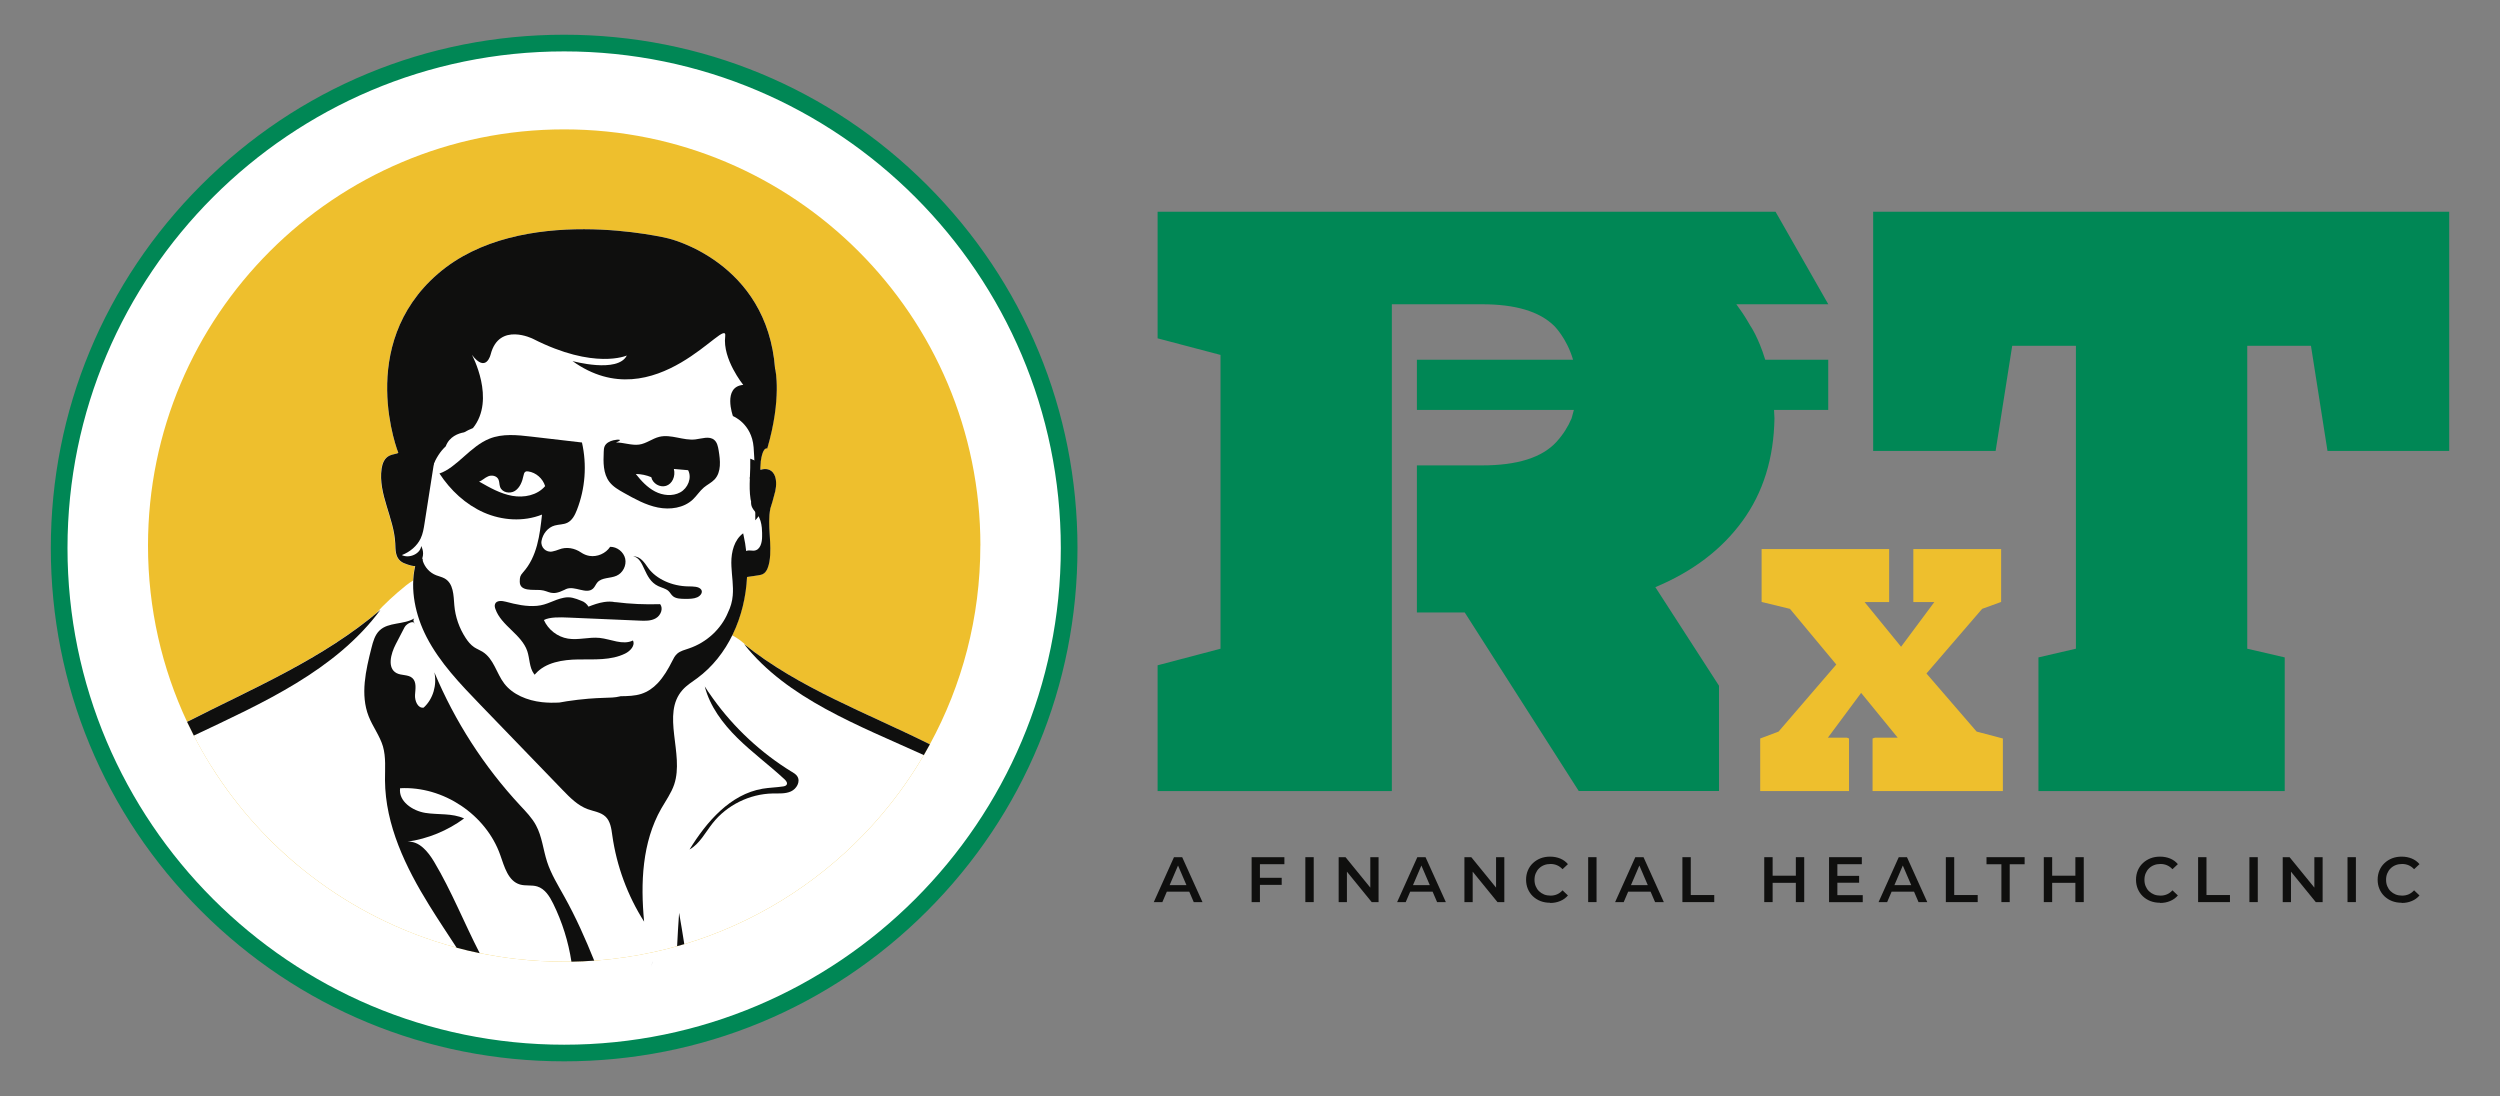 <?xml version="1.0" encoding="UTF-8"?>
<svg id="Layer_1" xmlns="http://www.w3.org/2000/svg" version="1.1" viewBox="0 0 463 203">
  <rect x="0" y="0" width="463" height="203" fill="#808080" stroke="none"/>
  <!-- Generator: Adobe Illustrator 29.0.1, SVG Export Plug-In . SVG Version: 2.1.0 Build 192)  -->
  <defs>
    <style>
      .st0 {
        fill: none;
      }

      .st1 {
        fill: #008755;
      }

      .st2 {
        fill: #fff;
      }

      .st3 {
        fill: #283015;
      }

      .st4 {
        fill: #eebf2d;
      }

      .st5 {
        fill: #0f0f0e;
      }
    </style>
  </defs>
  <circle class="st2" cx="104.24" cy="101.73" r="93.6"/>
  <polygon class="st0" points="382.5 120.14 382.5 146.5 382.39 146.5 382.39 120.16 382.5 120.14"/>
  <line class="st0" x1="376.21" y1="121.46" x2="376.21" y2="121.35"/>
  <g>
    <path class="st4" d="M181.56,101.03c0,13.34-3.39,25.88-9.35,36.82-.36.67-.74,1.34-1.12,1.99-1.11,1.9-2.3,3.75-3.56,5.54-.34.49-.69.98-1.05,1.46-1.94,2.62-4.03,5.11-6.28,7.46-.09.09-.18.19-.27.28-9.03,9.35-20.42,16.43-33.2,20.28-.44.13-.88.26-1.33.38-.78.22-1.56.43-2.35.62-.73.18-1.47.35-2.22.51-3.25.7-6.57,1.2-9.96,1.48-.27.02-.54.04-.81.06-1.4.1-2.81.17-4.23.19-.05,0-.11,0-.16,0-.4,0-.8,0-1.19,0-3.02,0-6-.17-8.93-.51-1.1-.13-2.19-.27-3.27-.45-1.15-.18-2.3-.39-3.44-.63-1.44-.3-2.86-.63-4.27-1.01-5.22-1.39-10.22-3.32-14.94-5.71-2.01-1.02-3.98-2.13-5.89-3.32-2.17-1.35-4.27-2.81-6.29-4.37-3.19-2.45-6.18-5.15-8.93-8.07-3.13-3.3-5.97-6.87-8.47-10.68-.35-.54-.7-1.08-1.04-1.63-1.11-1.78-2.15-3.62-3.11-5.49-.43-.84-.85-1.69-1.25-2.54-4.65-9.92-7.24-20.98-7.24-32.65,0-42.57,34.51-77.08,77.08-77.08s77.08,34.51,77.08,77.08Z"/>
    <path class="st3" d="M84.87,129.24c-.13-.58-.34-1.13-.66-1.63.21.55.43,1.09.66,1.63Z"/>
    <path class="st3" d="M125.25,131.34c-.02-.06-.03-.12-.05-.18-.08-.06-.05.01.05.18Z"/>
    <path class="st2" d="M39.01,141.72c.34.55.69,1.09,1.04,1.63,2.51,3.81,5.34,7.39,8.47,10.68,2.76,2.91,5.75,5.62,8.93,8.07,2.02,1.56,4.12,3.02,6.29,4.37,1.91,1.19,3.87,2.3,5.89,3.32,4.72,2.4,9.72,4.33,14.94,5.71,1.41.38,2.83.71,4.27,1.01,1.14.23,2.28.44,3.44.63,1.08.17,2.17.32,3.27.45,2.93.34,5.91.51,8.93.51.4,0,.8,0,1.19,0,.05,0,.11,0,.16,0,1.42-.02,2.83-.09,4.23-.19.27-.02.54-.04.81-.06,3.39-.28,6.72-.77,9.96-1.48.74-.16,1.48-.33,2.22-.51.79-.2,1.57-.4,2.35-.62.44-.12.89-.25,1.33-.38,12.78-3.85,24.16-10.92,33.2-20.28.09-.09.18-.19.27-.28,2.25-2.35,4.34-4.84,6.28-7.46.36-.48.71-.96,1.05-1.46,1.26-1.79,2.45-3.64,3.56-5.54.38-.66.76-1.32,1.12-1.99-11.41-5.69-23.68-10.19-33.81-18.09-.79-.85-1.75-1.54-2.81-2.11,1.61-3.29,2.54-7,2.73-10.8.68-.1,1.36-.2,2.04-.3.39-.06.8-.12,1.14-.4.54-.43.82-1.31.97-2.16.54-3.21-.46-6.69.17-9.84.26-.84.54-1.68.73-2.53.07-.22.13-.45.18-.68.23-1.05.25-2.3-.24-3.15-.57-.99-1.61-1.08-2.49-.79-.02-.3-.04-.6-.04-.89.18-1.74.55-3.25,1.29-3.07,2.72-9.32,1.48-14.67,1.48-14.67-1.46-20.01-19.79-24.22-19.79-24.22,0,0-27.32-6.71-42.65,6.55-14.81,12.8-7.83,31.91-7.34,33.19-.52.22-1.13.26-1.65.49-.97.44-1.35,1.48-1.49,2.43-.67,4.65,2.31,9.14,2.53,13.83.05,1.16,0,2.48.97,3.28.37.31.86.49,1.34.65.44.15.91.28,1.38.28-.2.88-.31,1.77-.36,2.67-.46.28-.91.59-1.35.95-2.06,1.67-3.89,3.34-5.55,5.18-10.5,8.67-23.02,13.95-34.96,20.03.37.8.77,1.59,1.17,2.38h0c.03.05.05.11.08.16.96,1.88,2,3.71,3.11,5.49Z"/>
    <g>
      <path class="st5" d="M100.38,95.3c-.41,3.8-.89,7.79-3.52,10.71-.54.61-.59.88-.6,1.69-.03,1.9,2.46,1.46,3.88,1.58,1.6.14,1.92,1.19,4.4-.04.1-.05.2-.1.3-.15,1.6-.69,3.77,1.09,5.01-.1.33-.31.48-.77.78-1.12.83-.96,2.39-.72,3.55-1.24,1.18-.52,1.88-1.91,1.61-3.16-.28-1.25-1.51-2.22-2.79-2.2-.81,1.23-2.38,1.92-3.84,1.68-.55-.09-1.07-.31-1.53-.62-1.21-.83-2.73-1.11-4.09-.57-.39.16-.8.28-1.22.37-1.18.26-2.24-.77-2.03-1.95.23-1.3,1.16-2.51,2.46-2.86.76-.21,1.6-.16,2.31-.5.92-.44,1.42-1.44,1.79-2.39,1.54-3.95,1.87-8.35.93-12.48-3.13-.36-6.25-.73-9.38-1.09-2.6-.3-5.32-.59-7.74.38-3.57,1.42-6.09,5.39-9.27,6.45,2.02,3.09,4.82,5.72,8.2,7.22,3.38,1.49,7.36,1.76,10.8.39ZM88.72,89.18c.55-.13,1.03-.7,1.7-.97.65-.27,1.53-.11,1.87.54.22.43.16.95.32,1.41.36,1.07,1.83,1.34,2.75.76.92-.59,1.37-1.73,1.59-2.83.06-.27.12-.58.35-.72.16-.1.36-.09.55-.06,1.41.2,2.68,1.31,3.11,2.72-1.47,1.71-3.92,2.19-6.1,1.8-2.18-.39-4.18-1.53-6.12-2.64Z"/>
      <path class="st5" d="M115.55,91.28c2,1.12,4.04,2.26,6.29,2.71,2.25.45,4.79.1,6.46-1.47.74-.69,1.28-1.58,2.05-2.23.64-.54,1.43-.9,2-1.51,1.27-1.38,1.05-3.52.74-5.37-.12-.71-.27-1.48-.82-1.94-.92-.77-2.3-.23-3.49-.09-2.23.26-4.5-1.01-6.68-.48-1.3.32-2.41,1.26-3.75,1.44-1.38.19-2.93-.42-4.27-.39,1.44-.57.45-.63-.48-.41-.67.16-1.36.5-1.63,1.13-.13.31-.15.65-.16.98-.09,1.94-.13,4.07,1.06,5.61.68.89,1.69,1.46,2.66,2.01ZM120.62,88.38c.24,1.16,1.6,1.96,2.73,1.6,1.14-.35,1.8-1.78,1.45-3.13.88.08,1.76.15,2.64.23.75,1.43-.05,3.34-1.47,4.11s-3.22.58-4.66-.17-2.56-1.97-3.56-3.24c.98.01,1.96.22,2.86.59Z"/>
      <path class="st5" d="M129.13,110.62c.65-.29,1.08-.94.72-1.44-.42-.58-1.49-.57-2.36-.58-3.02-.03-5.95-1.37-7.42-3.38-.68-.94-1.38-2.18-2.8-2.2,2.19.46,1.85,4.2,4.62,5.52.63.3,1.4.46,1.89.89.35.31.51.73.89,1.02.57.44,1.47.46,2.28.46.75,0,1.53,0,2.18-.29Z"/>
      <path class="st5" d="M140.83,87c-.02-.3-.04-.6-.04-.9,0-.16,0-.32,0-.48-.63-.17-1.25-.4-1.84-.68.03,1.13-.03,2.28-.07,3.43-.03.06-.06.12-.07.17.02.03.04.06.06.09-.05,1.28-.06,2.56.13,3.8.02.14.05.29.1.44-.02.36.02.72.17,1.05.23.52.68.93,1.02,1.4.51.72.71,1.56.8,2.42,0,.32.02.63.05.95,0,.23,0,.45,0,.68,0,1.08-.31,2.49-1.48,2.61-.31.03-.63-.05-.95-.04-.18,0-.36.04-.52.11-.1-.94-.25-1.88-.46-2.81-.03-.16-.07-.31-.1-.47-1.64,1.2-2.2,3.42-2.19,5.45,0,.23,0,.47.02.7.08,1.8.4,3.59.24,5.38-.09,1.11-.4,2.16-.88,3.13,0,0,0,.01,0,.01-1.25,3.02-3.93,5.54-7.23,6.65-.76.26-1.59.46-2.17.97-.01.01-.02.02-.03.03-.42.38-.67.88-.91,1.37-.73,1.44-1.58,2.92-2.71,4.1-.83.87-1.81,1.56-3.01,1.95-1.19.38-2.48.41-3.74.43-.03,0-.06,0-.08,0-.03.01-.07.02-.11.03-.94.24-1.93.24-2.9.27-.98.03-1.96.08-2.93.16-1.34.11-2.67.27-4,.47-.47.07-.93.15-1.4.24-1.08.06-2.17.05-3.25-.07-2.69-.3-5.39-1.4-6.95-3.43-1.48-1.92-1.93-4.6-4.06-5.92-.49-.3-1.05-.51-1.53-.83-.65-.44-1.14-1.05-1.56-1.69-1.2-1.83-1.93-3.93-2.11-6.07-.15-1.83-.12-4.07-1.85-5-.47-.25-1.01-.36-1.51-.56-1.22-.47-2.11-1.5-2.48-2.66.03-.16,0-.33-.1-.48,0-.02.01-.04.02-.06.18-.56.17-1.11.02-1.62-.06-.21-.14-.41-.24-.6-.12,1.41-2.18,2.38-3.58,1.68,1.54-.59,2.82-1.7,3.47-3.05.43-.89.58-1.86.73-2.81.61-3.9,1.22-7.79,1.83-11.69.04-.28.09-.57.14-.86-1.24.08-2.48-.04-3.64-.35h-.05c-.81-.23-1.57-.54-2.27-.92-.15.23-.4.56-.72.71-.54.27-1.2.28-1.75.54-.97.44-1.35,1.48-1.49,2.43-.67,4.65,2.31,9.14,2.53,13.83.05,1.16,0,2.48.97,3.28.37.31.86.49,1.34.65.44.15.91.28,1.38.28-.99,4.36.04,9.13,2.12,13.16,2.46,4.75,6.23,8.67,9.95,12.53,5.08,5.26,10.15,10.51,15.23,15.77,1.37,1.42,2.8,2.88,4.66,3.56,1.12.41,2.4.55,3.27,1.36.93.87,1.11,2.26,1.28,3.52.8,5.65,2.82,11.13,5.89,15.95-.68-7.14-.38-14.71,3.18-20.95.84-1.47,1.85-2.86,2.39-4.46,1.91-5.71-2.46-13.03,1.56-17.52.77-.86,1.76-1.47,2.69-2.15,5.68-4.18,8.87-11.31,9.24-18.75.68-.1,1.36-.2,2.04-.3.39-.06.8-.12,1.14-.4.54-.43.82-1.31.97-2.16.54-3.21-.46-6.69.17-9.84.26-.84.54-1.68.73-2.53.07-.22.13-.45.18-.68.23-1.05.25-2.3-.24-3.15-.57-.99-1.61-1.08-2.49-.79Z"/>
      <path class="st5" d="M70.45,112.96c-8.36,11.26-21.72,17.19-34.55,23.27-.43-.84-.85-1.69-1.25-2.54,12.26-6.25,25.14-11.63,35.8-20.73Z"/>
      <path class="st5" d="M172.21,137.85c-.36.67-.74,1.34-1.12,1.99-12.14-5.52-25.3-10.44-33.29-20.55,10.23,8.2,22.77,12.75,34.41,18.56Z"/>
      <path class="st5" d="M110.06,177.91c-1.4.1-2.81.17-4.23.19-.57-3.72-1.71-7.35-3.37-10.73-.66-1.35-1.54-2.77-2.97-3.2-1.02-.31-2.16-.06-3.19-.36-2.2-.64-2.89-3.3-3.65-5.45-2.63-7.5-10.58-12.81-18.55-12.38-.34,2.4,2.28,4.19,4.68,4.57,2.4.38,4.96.01,7.17,1.03-3.07,2.26-6.71,3.76-10.49,4.3,2.17-.17,3.82,1.85,4.93,3.71,3.22,5.4,5.58,11.35,8.45,16.94-1.44-.3-2.86-.63-4.27-1.01-1.7-2.61-3.43-5.2-5.07-7.85-4.37-7.05-8.14-14.86-8.2-23.15-.01-2.11.2-4.26-.38-6.29-.59-1.98-1.9-3.66-2.65-5.58-1.57-4.01-.53-8.51.53-12.68.29-1.16.63-2.38,1.49-3.21,1.65-1.58,4.47-1.04,6.43-2.23-.41.49.13.76,0,1.04.06-.75-1.39-.17-1.8.6-.55,1.05-1.1,2.11-1.64,3.16-.91,1.76-1.6,4.38.14,5.32.92.5,2.2.23,2.96.94.8.74.55,2.03.48,3.11-.07,1.09.52,2.53,1.6,2.35,1.77-1.61,2.49-4.22,1.98-6.54,3.79,9.07,9.2,17.47,15.91,24.68,1.06,1.14,2.17,2.27,2.91,3.65,1.13,2.08,1.33,4.52,2.06,6.77.74,2.28,2.03,4.34,3.19,6.44,2.13,3.81,3.9,7.8,5.53,11.85Z"/>
      <path class="st5" d="M120.77,178.12c-.01.31-.03.62-.04.93,0-.31.02-.62.03-.93,0,0,0,0,.01,0Z"/>
      <path class="st5" d="M126.73,174.85c-.44.13-.88.26-1.33.38.1-2.03.22-4.08.37-6.17.34,1.93.66,3.86.96,5.79Z"/>
      <path class="st5" d="M146.62,142.93c-5.69-3.5-10.68-8.14-14.57-13.56-.63-.88-1.28-1.81-1.53-2.25.94,3.67,3.31,6.85,6.02,9.53,2.76,2.73,5.92,5.04,8.76,7.68.28.26.58.65.4.98-.13.23-.42.3-.68.34-1.26.19-2.54.21-3.79.42-5.98,1.02-10.37,6.11-13.53,11.26,1.89-1.07,2.92-3.15,4.27-4.86,2.64-3.36,6.85-5.44,11.14-5.52,1.14-.02,2.33.09,3.37-.38,1.04-.47,1.8-1.79,1.2-2.76-.24-.4-.66-.65-1.06-.9Z"/>
      <path class="st5" d="M113.96,111.53c-.69-.15-1.41-.14-2.11-.03-.99.15-1.93.49-2.86.85-.31-.51-.79-.92-1.37-1.1-1.14-.46-2.01-.79-3.2-.55-1.92.39-3.02,1.32-4.96,1.5-1.95.18-3.9-.26-5.78-.76-.72-.19-1.71-.28-1.99.41-.12.3-.05.64.06.94,1.08,3.1,4.84,4.68,5.9,7.79.46,1.37.37,2.99,1.2,4.16.05.08.11.15.17.22.04-.05.08-.1.13-.15,1.88-2.15,5.06-2.64,7.94-2.68,2.95-.04,6.05.21,8.69-1.09.94-.46,1.9-1.48,1.44-2.42-1.89.92-4.08-.26-6.18-.48-1.95-.2-3.93.45-5.86.13-1.93-.31-3.66-1.65-4.45-3.44,1.06-.57,2.92-.53,4.66-.45,4.35.19,8.7.38,13.05.56,1.03.05,2.13.08,3.02-.44.9-.51,1.43-1.79.8-2.61-2.77.09-5.55-.03-8.29-.38Z"/>
      <path class="st5" d="M143.55,68.37c-1.46-20.01-19.79-24.22-19.79-24.22,0,0-27.32-6.71-42.65,6.55-15.33,13.25-7.31,33.26-7.31,33.26,2.56.7,4.33,4.14,5.43,7.25.04-.16.07-.33.11-.49,0-.09,0-.18,0-.26,0-2.68,1.19-5.94,3.21-7.8.67-1.8,2.31-2.4,3.4-2.59.53-.3,1.08-.57,1.64-.79,4.28-5.32-.19-13.57-.19-13.57,2.66,3.52,3.48-.11,3.48-.11,1.57-6,7.83-2.85,7.83-2.85,11.39,5.8,17.38,3.09,17.38,3.09-1.69,3.34-10.06,1.03-10.06,1.03,15.38,11.05,28.81-8.79,28.28-4.58-.53,4.22,3.34,8.99,3.34,8.99-3.87.34-1.91,5.78-1.91,5.78,0,0,3.48,1.35,3.83,5.77.36,4.42.31,13.53.31,13.53,0,0,.94-.98,1.43-2.19.48-1.22-.65-3.27-.65-3.27,0,0-.24-8.23,1.44-7.84,2.72-9.32,1.48-14.67,1.48-14.67Z"/>
    </g>
  </g>
  <path class="st1" d="M171.7,34.28c-17.95-17.96-41.83-27.85-67.22-27.85s-49.26,9.89-67.22,27.85c-17.96,17.95-27.85,41.83-27.85,67.22s9.89,49.27,27.85,67.22c17.95,17.95,41.83,27.84,67.22,27.84s49.27-9.89,67.22-27.84c17.95-17.95,27.85-41.83,27.85-67.22s-9.89-49.26-27.85-67.22ZM104.48,193.48c-50.72,0-91.98-41.26-91.98-91.98S53.76,9.52,104.48,9.52s91.98,41.26,91.98,91.98-41.26,91.98-91.98,91.98Z"/>
  <line class="st0" x1="382.5" y1="148.11" x2="382.5" y2="146.5"/>
  <g>
    <g>
      <path class="st5" d="M213.68,167.07l3.74-8.32h1.52l3.76,8.32h-1.62l-3.22-7.5h.62l-3.21,7.5h-1.59ZM215.41,165.14l.42-1.21h4.49l.42,1.21h-5.33Z"/>
      <path class="st5" d="M231.8,167.07v-8.32h6.07v1.3h-4.53v7.03h-1.55ZM233.22,163.88v-1.31h4.15v1.31h-4.15Z"/>
      <path class="st5" d="M241.75,167.07v-8.32h1.55v8.32h-1.55Z"/>
      <path class="st5" d="M247.92,167.07v-8.32h1.27l5.22,6.41h-.63v-6.41h1.53v8.32h-1.27l-5.22-6.41h.63v6.41h-1.53Z"/>
      <path class="st5" d="M258.75,167.07l3.74-8.32h1.52l3.76,8.32h-1.62l-3.22-7.5h.62l-3.21,7.5h-1.59ZM260.48,165.14l.42-1.21h4.49l.42,1.21h-5.33Z"/>
      <path class="st5" d="M271.21,167.07v-8.32h1.27l5.22,6.41h-.63v-6.41h1.53v8.32h-1.27l-5.22-6.41h.63v6.41h-1.53Z"/>
      <path class="st5" d="M287.07,167.19c-.63,0-1.22-.1-1.77-.31-.54-.21-1.01-.51-1.41-.89-.4-.38-.71-.84-.93-1.36-.22-.52-.33-1.09-.33-1.71s.11-1.19.33-1.71c.22-.52.53-.98.94-1.36.4-.38.88-.68,1.41-.89.54-.21,1.13-.31,1.77-.31.68,0,1.3.12,1.87.35.56.23,1.04.58,1.43,1.04l-1,.94c-.3-.33-.64-.57-1.01-.73s-.78-.24-1.21-.24-.83.07-1.19.21c-.36.14-.67.34-.94.61-.27.26-.47.57-.62.93-.15.36-.22.75-.22,1.18s.07.82.22,1.18c.15.36.35.67.62.93.27.26.58.46.94.61.36.14.76.21,1.19.21s.84-.08,1.21-.24.71-.41,1.01-.74l1,.95c-.39.45-.86.8-1.43,1.03-.56.24-1.19.36-1.88.36Z"/>
      <path class="st5" d="M294.13,167.07v-8.32h1.55v8.32h-1.55Z"/>
      <path class="st5" d="M299.12,167.07l3.74-8.32h1.52l3.76,8.32h-1.62l-3.22-7.5h.62l-3.21,7.5h-1.59ZM300.85,165.14l.42-1.21h4.49l.42,1.21h-5.33Z"/>
      <path class="st5" d="M311.58,167.07v-8.32h1.55v7.01h4.35v1.31h-5.9Z"/>
      <path class="st5" d="M326.74,167.07v-8.32h1.55v8.32h-1.55ZM328.15,163.5v-1.32h4.55v1.32h-4.55ZM332.59,167.07v-8.32h1.55v8.32h-1.55Z"/>
      <path class="st5" d="M338.74,167.07v-8.32h6.07v1.3h-4.53v5.73h4.7v1.3h-6.24ZM340.17,163.48v-1.27h4.14v1.27h-4.14Z"/>
      <path class="st5" d="M347.91,167.07l3.74-8.32h1.52l3.76,8.32h-1.62l-3.22-7.5h.62l-3.21,7.5h-1.59ZM349.63,165.14l.42-1.21h4.49l.42,1.21h-5.33Z"/>
      <path class="st5" d="M360.37,167.07v-8.32h1.55v7.01h4.35v1.31h-5.9Z"/>
      <path class="st5" d="M370.66,167.07v-7.01h-2.76v-1.31h7.06v1.31h-2.76v7.01h-1.55Z"/>
      <path class="st5" d="M378.51,167.07v-8.32h1.55v8.32h-1.55ZM379.92,163.5v-1.32h4.55v1.32h-4.55ZM384.36,167.07v-8.32h1.55v8.32h-1.55Z"/>
      <path class="st5" d="M400.03,167.19c-.63,0-1.22-.1-1.77-.31-.54-.21-1.01-.51-1.41-.89-.4-.38-.71-.84-.93-1.36-.22-.52-.33-1.09-.33-1.71s.11-1.19.33-1.71c.22-.52.53-.98.94-1.36.4-.38.88-.68,1.41-.89.54-.21,1.13-.31,1.77-.31.68,0,1.3.12,1.87.35.56.23,1.04.58,1.43,1.04l-1,.94c-.3-.33-.64-.57-1.01-.73s-.78-.24-1.21-.24-.83.07-1.19.21c-.36.14-.67.34-.94.61-.27.26-.47.57-.62.93-.15.36-.22.75-.22,1.18s.07.82.22,1.18c.15.36.35.67.62.93.27.26.58.46.94.61.36.14.76.21,1.19.21s.84-.08,1.21-.24.71-.41,1.01-.74l1,.95c-.39.45-.86.8-1.43,1.03-.56.24-1.19.36-1.88.36Z"/>
      <path class="st5" d="M407.09,167.07v-8.32h1.55v7.01h4.35v1.31h-5.9Z"/>
      <path class="st5" d="M416.59,167.07v-8.32h1.55v8.32h-1.55Z"/>
      <path class="st5" d="M422.76,167.07v-8.32h1.27l5.22,6.41h-.63v-6.41h1.53v8.32h-1.27l-5.22-6.41h.63v6.41h-1.53Z"/>
      <path class="st5" d="M434.76,167.07v-8.32h1.55v8.32h-1.55Z"/>
      <path class="st5" d="M444.78,167.19c-.63,0-1.22-.1-1.77-.31-.54-.21-1.01-.51-1.41-.89-.4-.38-.71-.84-.93-1.36-.22-.52-.33-1.09-.33-1.71s.11-1.19.33-1.71c.22-.52.53-.98.94-1.36.4-.38.88-.68,1.41-.89.54-.21,1.13-.31,1.77-.31.68,0,1.3.12,1.87.35.56.23,1.04.58,1.43,1.04l-1,.94c-.3-.33-.64-.57-1.01-.73s-.78-.24-1.21-.24-.83.07-1.19.21c-.36.14-.67.34-.94.61-.27.26-.47.57-.62.93-.15.36-.22.75-.22,1.18s.07.82.22,1.18c.15.36.35.67.62.93.27.26.58.46.94.61.36.14.76.21,1.19.21s.84-.08,1.21-.24.71-.41,1.01-.74l1,.95c-.39.45-.86.8-1.43,1.03-.56.24-1.19.36-1.88.36Z"/>
    </g>
    <path class="st1" d="M324.16,60.33c-.16-.28-.32-.56-.49-.84-.65-1.1-1.36-2.14-2.1-3.14h17.03l-9.77-17.14h-71.06s-43.38,0-43.38,0v23.45l11.65,3.07v54.41l-11.65,3.07v23.3h43.38V56.35h16.71c6.18,0,10.62,1.33,13.33,3.98,0,0,2.33,2.24,3.52,6.29h-28.92v9.3h29.07c-.12.51-.26,1.02-.42,1.55-.66,1.57-1.59,3.03-2.8,4.36-2.66,2.91-7.25,4.36-13.78,4.36h-12.07v27.24h8.86l21.11,33.06h25.98v-19.49l-11.79-18.26c6.91-2.89,12.28-6.96,16.11-12.22,3.85-5.27,5.83-11.63,5.95-19.05-.02-.53-.04-1.05-.08-1.55h10.04v-9.3h-11.67c-1.27-4.17-2.76-6.29-2.76-6.29Z"/>
    <polygon class="st4" points="356.78 124.73 367.09 112.76 370.61 111.48 370.61 101.69 354.35 101.69 354.35 111.48 354.38 111.5 358.24 111.5 352.08 119.78 345.32 111.5 349.83 111.5 349.87 111.48 349.87 101.69 326.25 101.69 326.25 111.48 331.5 112.76 340.08 123.07 329.39 135.49 325.99 136.77 325.99 146.5 342.44 146.5 342.44 136.77 342.05 136.61 338.53 136.61 344.27 128.88 344.68 128.32 344.68 128.32 344.68 128.32 351.45 136.61 347.26 136.61 346.8 136.77 346.8 146.5 370.93 146.5 370.93 136.77 366.07 135.49 356.78 124.73"/>
    <polygon class="st1" points="346.91 39.21 346.91 83.51 369.59 83.51 372.66 64.04 384.46 64.04 384.46 120.14 377.52 121.75 377.52 146.5 384.46 146.5 384.46 146.5 416.19 146.5 423.13 146.5 423.13 121.75 416.19 120.14 416.19 64.04 427.99 64.04 431.05 83.51 453.59 83.51 453.59 39.21 346.91 39.21"/>
  </g>
</svg>